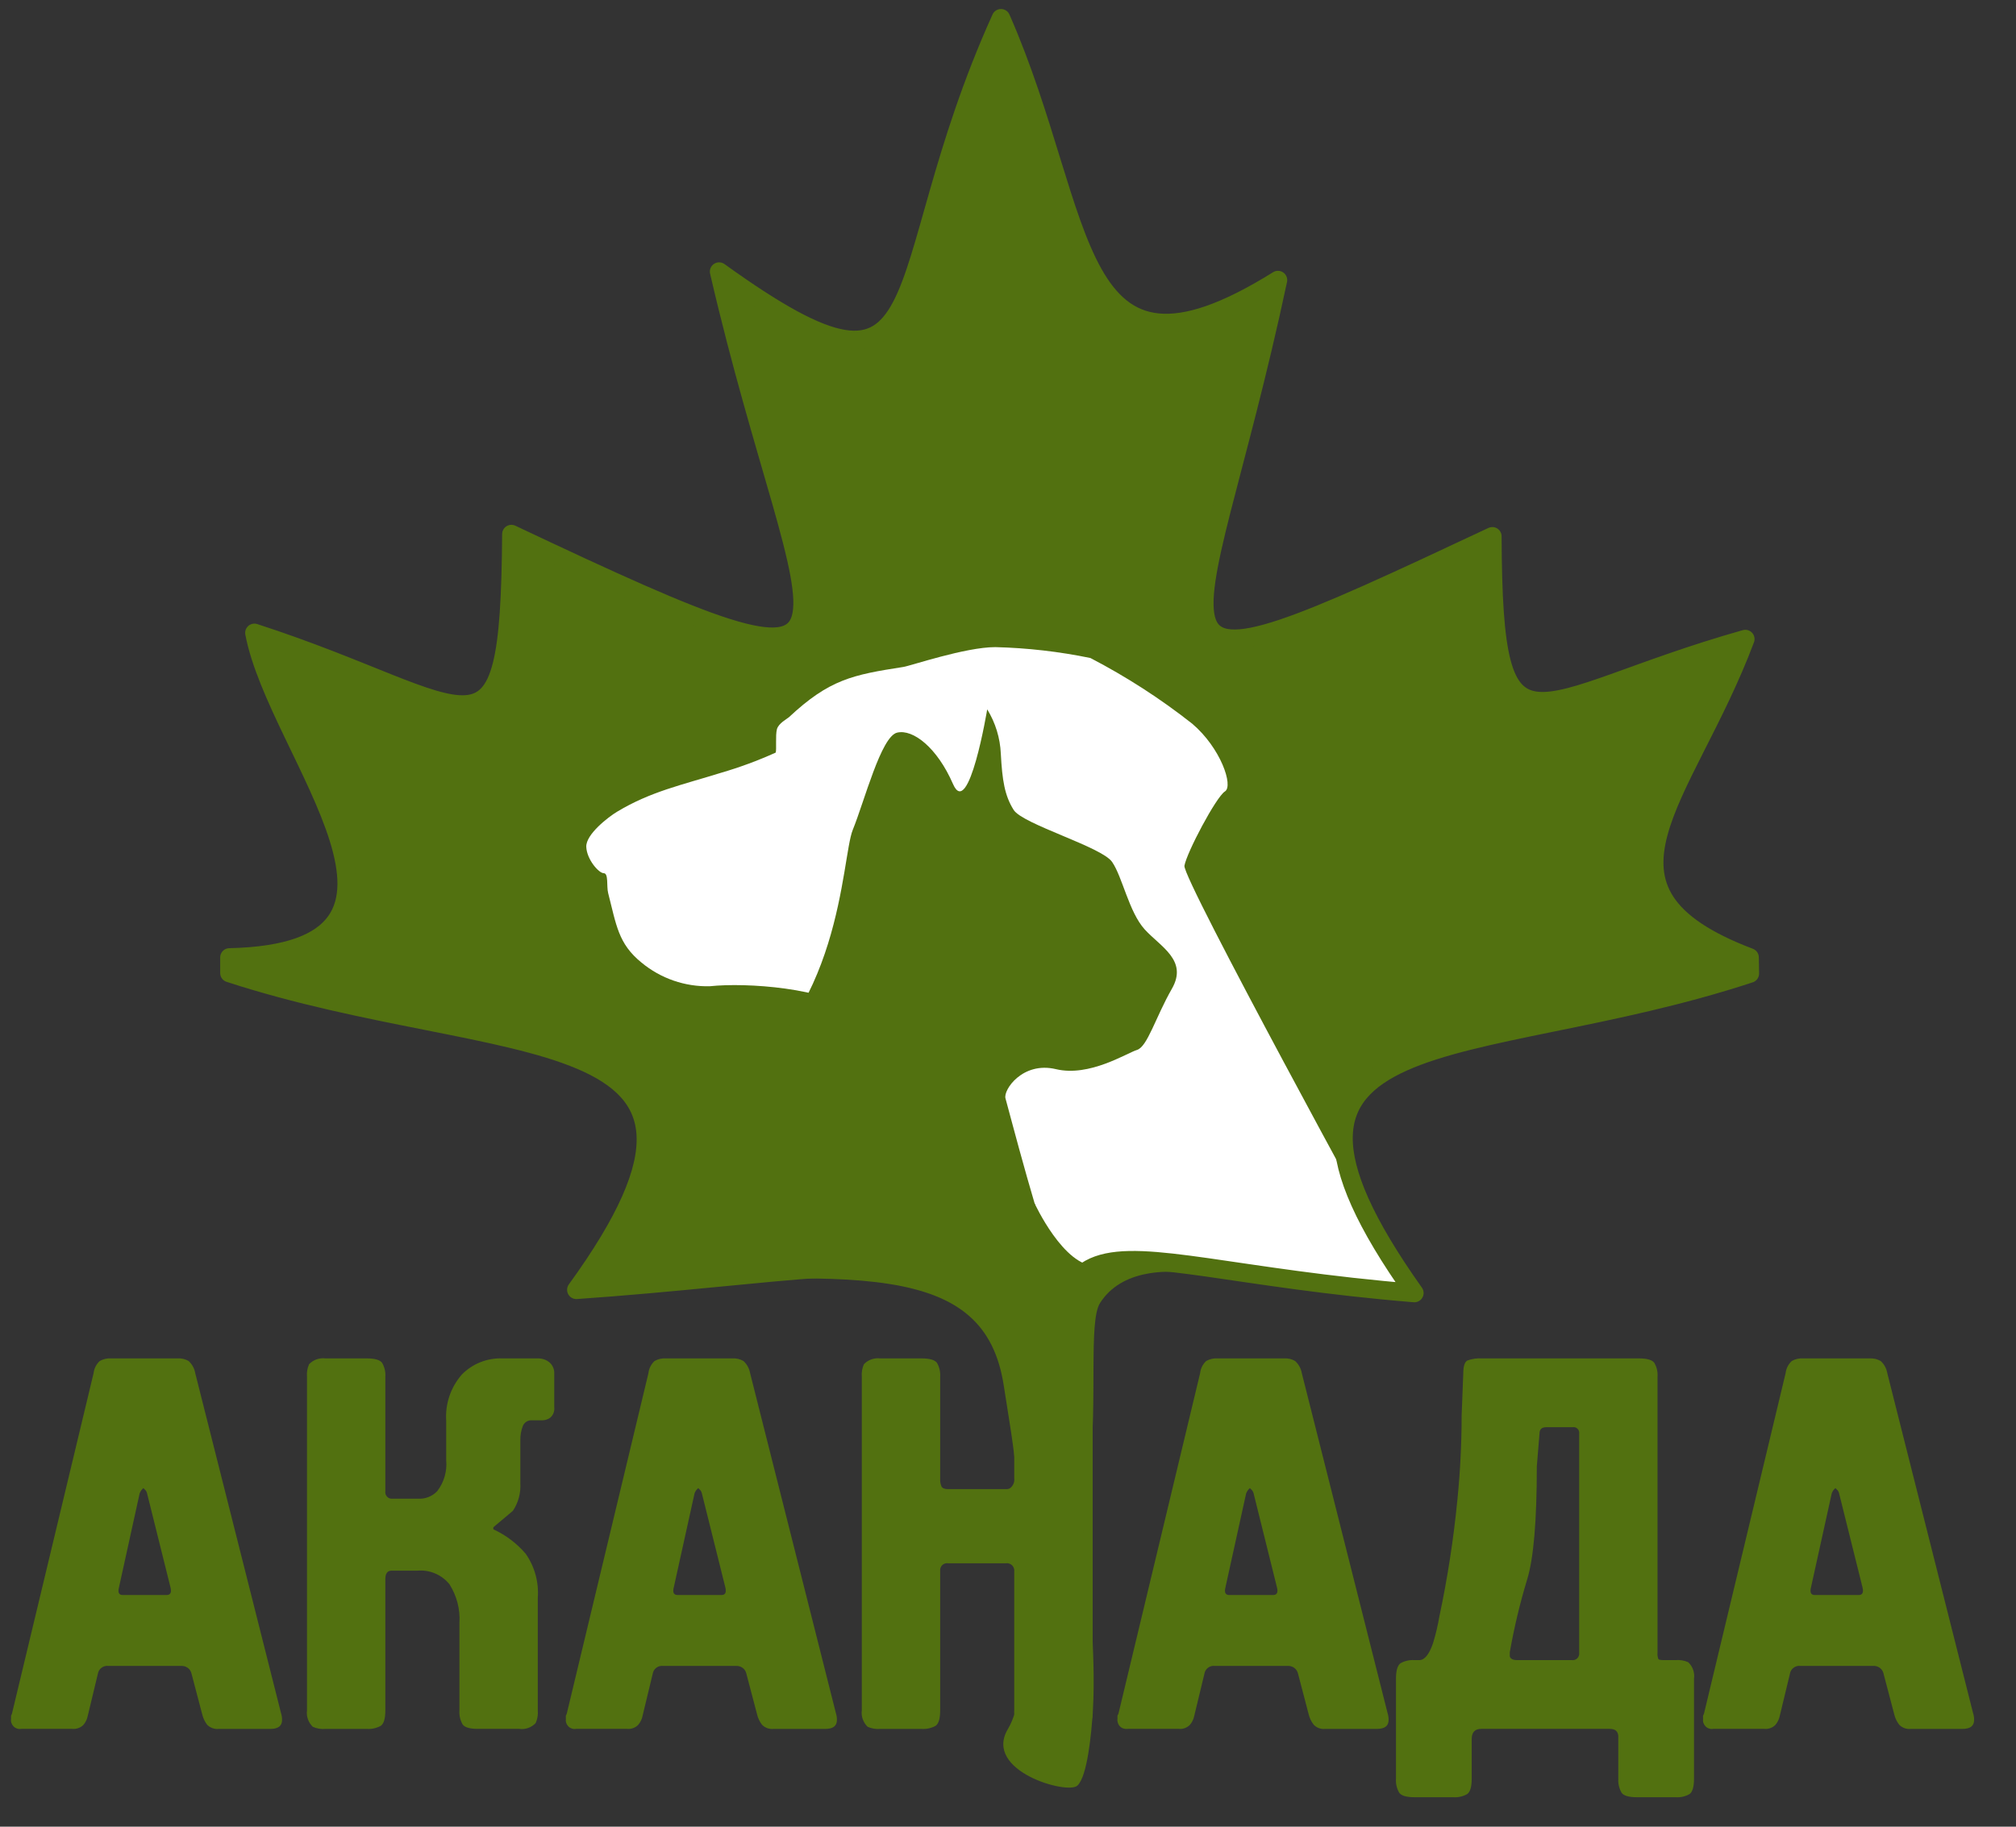 <svg width="64" height="58" viewBox="0 0 64 58" fill="none" xmlns="http://www.w3.org/2000/svg">
<rect x="0" y="0" width="64" height="58" fill="#333333" stroke="none"/>
<path fill-rule="evenodd" clip-rule="evenodd" d="M16.234 16.959C16.177 24.908 15.153 22.39 8.077 20.096C8.8 23.93 14.749 30.235 7.283 30.402V30.897C15.959 33.728 24.711 32.115 18.297 40.955C27.304 40.331 31.266 40.064 31.867 44.003C32.154 45.894 32.616 47.928 32.209 51.979C33.034 51.979 32.253 52.177 33.076 52.177C33.555 50.485 33.541 49.856 33.541 48.206C33.63 46.7 33.985 45.327 33.91 43.966C33.838 42.649 34.289 40.445 34.423 39.059C38.483 39.391 40.841 40.725 44.899 41.057C38.564 32.126 46.727 33.819 55.549 30.913L55.542 30.402C49.918 28.266 53.493 25.396 55.405 20.293C48.501 22.243 47.404 24.676 47.376 17.032C34.94 22.879 37.946 21.232 40.569 8.895C33.877 13.068 34.56 6.914 31.777 0.582C27.978 8.983 30.121 13.874 22.829 8.626C25.644 20.785 29.119 23.055 16.234 16.959Z" fill="#527110"/>
<path fill-rule="evenodd" clip-rule="evenodd" d="M43.936 39.6C43.936 39.6 37.534 27.905 37.601 27.489C37.672 27.072 38.608 25.301 38.887 25.129C39.165 24.954 38.748 23.74 37.845 22.976C36.837 22.182 35.756 21.485 34.617 20.893C33.623 20.688 32.612 20.572 31.597 20.547C30.646 20.547 28.901 21.144 28.675 21.177C27.06 21.427 26.328 21.574 25.046 22.772C24.994 22.821 24.714 22.964 24.664 23.154C24.612 23.348 24.658 23.808 24.625 23.896C24.06 24.151 23.478 24.366 22.883 24.539C21.638 24.927 20.659 25.129 19.584 25.777C19.324 25.933 18.593 26.49 18.612 26.89C18.629 27.291 19.01 27.725 19.166 27.725C19.324 27.725 19.251 28.138 19.306 28.354C19.567 29.368 19.623 29.962 20.366 30.564C20.975 31.068 21.746 31.335 22.537 31.314C23.695 31.191 26.21 31.362 27.226 32.148C28.143 32.861 29.637 34.092 30.055 35.213C30.313 35.914 30.477 36.646 30.541 37.39C30.546 37.495 32.289 39.134 33.293 40.461C33.549 40.8 35.952 39.838 36.344 40.018C39.866 40.338 41.148 40.659 44.03 40.979C44.99 40.979 43.936 39.6 43.936 39.6Z" fill="white"/>
<path fill-rule="evenodd" clip-rule="evenodd" d="M33.725 40.812C33.059 39.299 32.003 35.144 31.921 34.878C31.839 34.613 32.463 33.693 33.522 33.947C34.584 34.202 35.764 33.439 36.094 33.337C36.427 33.236 36.684 32.3 37.203 31.394C37.721 30.49 36.84 30.061 36.339 29.509C35.839 28.958 35.635 27.847 35.305 27.368C34.976 26.887 32.466 26.173 32.179 25.715C31.893 25.259 31.817 24.775 31.772 23.931C31.75 23.433 31.602 22.948 31.34 22.523C31.34 22.523 30.756 26.047 30.254 24.893C29.753 23.742 28.987 23.142 28.48 23.262C27.97 23.383 27.444 25.436 27.072 26.349C26.701 27.264 26.746 32.324 22.876 34.61C20.598 36.803 20.346 39.895 20.346 39.895L33.725 40.812Z" fill="#527110"/>
<path d="M16.235 16.958C16.177 24.906 15.153 22.388 8.077 20.095C8.801 23.928 14.749 30.233 7.284 30.4V30.895C15.959 33.726 24.711 32.114 18.297 40.953C30.83 40.084 34.953 37.473 32.503 51.879C33.326 51.879 31.97 52.073 32.797 52.073C33.275 50.383 33.541 49.854 33.541 48.204C33.159 37.234 33.645 40.133 44.9 41.055C38.565 32.123 46.727 33.817 55.55 30.911L55.542 30.4C49.919 28.264 53.493 25.394 55.406 20.291C48.501 22.241 47.405 24.674 47.376 17.029C34.94 22.877 37.946 21.23 40.57 8.893C33.877 13.066 34.561 6.912 31.777 0.58C27.978 8.981 30.122 13.873 22.829 8.624C25.645 20.783 29.119 23.053 16.235 16.958Z" stroke="#527110" stroke-width="0.588" stroke-linecap="round" stroke-linejoin="round"/>
<path fill-rule="evenodd" clip-rule="evenodd" d="M3.528 43.131H5.644C5.764 43.123 5.884 43.153 5.988 43.214C6.099 43.316 6.173 43.451 6.198 43.599L8.921 54.393C8.944 54.463 8.955 54.536 8.954 54.611C8.954 54.801 8.831 54.895 8.585 54.895H6.939C6.872 54.902 6.805 54.893 6.743 54.87C6.68 54.847 6.622 54.81 6.575 54.762C6.5 54.662 6.446 54.548 6.418 54.426L6.082 53.148C6.067 53.072 6.024 53.004 5.962 52.957C5.9 52.912 5.823 52.89 5.746 52.895H3.443C3.365 52.885 3.286 52.906 3.223 52.953C3.16 53 3.118 53.07 3.106 53.148L2.787 54.475C2.767 54.584 2.718 54.686 2.646 54.77C2.6 54.815 2.545 54.848 2.485 54.87C2.426 54.892 2.362 54.9 2.299 54.894H0.669C0.626 54.902 0.582 54.898 0.541 54.883C0.499 54.87 0.461 54.847 0.43 54.815C0.399 54.784 0.376 54.747 0.362 54.705C0.348 54.664 0.344 54.62 0.351 54.577V54.475C0.366 54.449 0.377 54.421 0.384 54.393L2.971 43.6C2.987 43.452 3.057 43.315 3.166 43.214C3.276 43.151 3.402 43.122 3.528 43.131ZM3.897 50.644H5.292C5.414 50.644 5.453 50.559 5.41 50.392L4.669 47.417C4.66 47.376 4.64 47.338 4.611 47.307L4.552 47.249C4.498 47.294 4.458 47.352 4.433 47.417L3.779 50.392C3.734 50.559 3.771 50.644 3.897 50.644H3.897ZM9.746 54.307V43.718C9.733 43.58 9.756 43.442 9.812 43.316C9.878 43.246 9.959 43.193 10.05 43.161C10.141 43.13 10.237 43.119 10.333 43.131H11.644C11.902 43.131 12.065 43.179 12.131 43.274C12.209 43.408 12.245 43.563 12.233 43.718V47.348C12.229 47.38 12.231 47.413 12.241 47.444C12.251 47.474 12.268 47.502 12.291 47.525C12.314 47.548 12.341 47.566 12.372 47.577C12.403 47.586 12.435 47.589 12.467 47.585H13.275C13.387 47.592 13.498 47.574 13.602 47.533C13.707 47.492 13.801 47.429 13.879 47.348C14.096 47.066 14.198 46.713 14.165 46.359V45.113C14.147 44.847 14.182 44.581 14.267 44.329C14.352 44.077 14.486 43.844 14.661 43.644C14.828 43.474 15.028 43.34 15.249 43.252C15.471 43.164 15.708 43.122 15.946 43.131H17.073C17.207 43.128 17.339 43.172 17.443 43.257C17.494 43.301 17.534 43.357 17.56 43.419C17.587 43.482 17.599 43.55 17.595 43.619V44.677C17.603 44.739 17.596 44.803 17.573 44.862C17.552 44.92 17.515 44.972 17.468 45.013C17.397 45.065 17.312 45.094 17.224 45.097H16.888C16.825 45.091 16.761 45.108 16.708 45.143C16.655 45.178 16.614 45.23 16.593 45.29C16.542 45.427 16.517 45.573 16.519 45.72V47.097C16.537 47.407 16.454 47.713 16.282 47.971C16.07 48.15 15.864 48.323 15.662 48.492V48.558C16.056 48.739 16.407 49.003 16.688 49.333C16.973 49.74 17.109 50.232 17.073 50.728V54.307C17.085 54.445 17.062 54.584 17.005 54.71C16.939 54.78 16.858 54.833 16.767 54.866C16.676 54.898 16.579 54.908 16.484 54.894H15.174C14.916 54.894 14.754 54.848 14.687 54.753C14.609 54.618 14.573 54.463 14.585 54.307V51.534C14.613 51.099 14.501 50.666 14.266 50.299C14.145 50.151 13.991 50.035 13.816 49.96C13.64 49.885 13.449 49.854 13.259 49.87H12.434C12.3 49.87 12.233 49.959 12.233 50.139V54.308C12.233 54.564 12.186 54.726 12.091 54.795C11.955 54.871 11.8 54.906 11.644 54.895H10.333C10.195 54.908 10.056 54.885 9.93 54.828C9.861 54.762 9.808 54.681 9.776 54.59C9.743 54.5 9.733 54.403 9.746 54.307ZM21.141 43.131H23.257C23.378 43.123 23.498 43.153 23.602 43.214C23.713 43.316 23.787 43.451 23.813 43.599L26.536 54.393C26.558 54.463 26.57 54.537 26.569 54.611C26.569 54.801 26.447 54.895 26.198 54.895H24.553C24.486 54.902 24.419 54.893 24.356 54.87C24.294 54.847 24.237 54.81 24.19 54.762C24.114 54.663 24.06 54.548 24.032 54.426L23.696 53.148C23.681 53.072 23.639 53.004 23.576 52.957C23.514 52.912 23.437 52.89 23.36 52.895H21.056C20.978 52.885 20.899 52.906 20.836 52.953C20.773 53 20.732 53.07 20.72 53.148L20.4 54.475C20.38 54.584 20.33 54.686 20.257 54.77C20.212 54.815 20.158 54.849 20.099 54.87C20.039 54.892 19.976 54.9 19.913 54.894H18.283C18.24 54.902 18.195 54.898 18.154 54.883C18.112 54.87 18.074 54.847 18.043 54.815C18.013 54.784 17.989 54.747 17.976 54.705C17.962 54.664 17.958 54.62 17.964 54.577V54.475C17.979 54.449 17.99 54.421 17.997 54.393L20.585 43.6C20.601 43.452 20.67 43.315 20.779 43.214C20.889 43.151 21.015 43.122 21.141 43.131ZM21.511 50.644H22.905C23.028 50.644 23.067 50.559 23.024 50.392L22.282 47.417C22.273 47.376 22.253 47.338 22.225 47.307C22.196 47.281 22.177 47.259 22.167 47.249C22.113 47.293 22.072 47.351 22.049 47.417L21.392 50.392C21.346 50.559 21.387 50.644 21.511 50.644ZM27.946 43.131H29.258C29.515 43.131 29.678 43.179 29.746 43.274C29.823 43.409 29.858 43.563 29.847 43.718V46.964C29.843 47.044 29.858 47.123 29.889 47.197C29.916 47.253 29.986 47.282 30.098 47.282H31.931C31.971 47.285 32.01 47.279 32.047 47.264C32.101 47.229 32.144 47.179 32.171 47.119C32.198 47.06 32.207 46.994 32.198 46.93V43.718C32.186 43.58 32.21 43.441 32.267 43.316C32.334 43.246 32.415 43.193 32.506 43.161C32.596 43.129 32.693 43.119 32.788 43.131H34.098C34.357 43.131 34.519 43.179 34.585 43.274C34.663 43.408 34.699 43.563 34.688 43.718V54.308C34.7 54.446 34.676 54.584 34.618 54.71C34.553 54.78 34.471 54.834 34.381 54.866C34.29 54.898 34.193 54.908 34.098 54.895H32.788C32.53 54.895 32.367 54.848 32.301 54.753C32.222 54.618 32.187 54.463 32.198 54.307V49.903C32.203 49.867 32.2 49.83 32.188 49.795C32.177 49.76 32.157 49.728 32.132 49.702C32.106 49.676 32.074 49.657 32.04 49.646C32.005 49.633 31.968 49.63 31.931 49.636H30.098C30.064 49.63 30.03 49.633 29.997 49.644C29.964 49.655 29.934 49.673 29.91 49.697C29.885 49.722 29.867 49.752 29.856 49.785C29.846 49.818 29.843 49.852 29.847 49.887V54.307C29.847 54.564 29.8 54.726 29.705 54.795C29.569 54.871 29.413 54.906 29.258 54.895H27.946C27.809 54.907 27.67 54.885 27.544 54.828C27.475 54.762 27.422 54.68 27.39 54.59C27.356 54.5 27.346 54.403 27.359 54.307V43.718C27.347 43.58 27.369 43.442 27.426 43.316C27.492 43.246 27.573 43.193 27.663 43.161C27.754 43.13 27.851 43.119 27.946 43.131ZM38.653 43.131H40.77C40.891 43.123 41.011 43.152 41.115 43.214C41.227 43.315 41.301 43.451 41.327 43.599L44.05 54.393C44.072 54.463 44.083 54.537 44.083 54.611C44.083 54.801 43.958 54.895 43.712 54.895H42.065C41.999 54.902 41.932 54.893 41.869 54.87C41.807 54.847 41.751 54.81 41.705 54.762C41.627 54.663 41.573 54.548 41.544 54.426L41.209 53.148C41.193 53.072 41.151 53.004 41.089 52.957C41.026 52.912 40.95 52.89 40.873 52.895H38.568C38.49 52.885 38.412 52.906 38.35 52.953C38.287 53 38.246 53.07 38.234 53.148L37.914 54.475C37.893 54.584 37.844 54.686 37.771 54.77C37.726 54.814 37.672 54.848 37.613 54.87C37.553 54.892 37.49 54.9 37.427 54.894H35.795C35.752 54.9 35.709 54.896 35.667 54.883C35.625 54.87 35.587 54.847 35.556 54.816C35.525 54.785 35.502 54.747 35.488 54.705C35.474 54.664 35.469 54.62 35.475 54.577V54.475C35.491 54.449 35.503 54.421 35.511 54.393L38.099 43.6C38.114 43.452 38.183 43.315 38.292 43.214C38.401 43.151 38.527 43.122 38.653 43.131ZM39.022 50.644H40.416C40.542 50.644 40.581 50.559 40.536 50.392L39.797 47.417C39.787 47.376 39.766 47.338 39.737 47.307L39.678 47.249C39.626 47.295 39.586 47.353 39.56 47.417L38.905 50.392C38.861 50.559 38.901 50.644 39.022 50.644ZM47.04 43.131H52.032C52.289 43.131 52.453 43.179 52.519 43.274C52.597 43.408 52.632 43.563 52.62 43.718V52.474C52.613 52.543 52.622 52.612 52.646 52.676C52.662 52.699 52.72 52.711 52.822 52.711H53.191C53.329 52.698 53.468 52.721 53.594 52.777C53.664 52.843 53.718 52.925 53.75 53.016C53.782 53.107 53.792 53.204 53.778 53.299V56.475C53.778 56.734 53.731 56.895 53.637 56.964C53.502 57.041 53.346 57.076 53.191 57.064H51.965C51.707 57.064 51.543 57.016 51.478 56.92C51.4 56.785 51.365 56.63 51.375 56.475V55.148C51.375 54.98 51.286 54.894 51.107 54.894H47.023C46.822 54.894 46.721 55.003 46.721 55.215V56.475C46.721 56.734 46.674 56.895 46.577 56.964C46.442 57.041 46.287 57.076 46.133 57.064H44.907C44.647 57.064 44.486 57.016 44.419 56.92C44.341 56.785 44.305 56.63 44.317 56.475V53.299C44.317 53.041 44.365 52.88 44.461 52.81C44.597 52.734 44.752 52.699 44.907 52.711H45.057C45.224 52.711 45.371 52.531 45.493 52.173C45.579 51.892 45.647 51.606 45.696 51.316C45.954 50.101 46.144 48.872 46.265 47.635C46.355 46.742 46.401 45.844 46.401 44.945L46.453 43.618C46.453 43.382 46.496 43.244 46.585 43.197C46.73 43.144 46.885 43.121 47.04 43.131ZM50.132 52.474V45.518C50.136 45.49 50.134 45.462 50.125 45.436C50.117 45.409 50.102 45.386 50.082 45.367C50.063 45.346 50.039 45.331 50.012 45.322C49.986 45.313 49.958 45.31 49.93 45.315H49.091C48.945 45.315 48.873 45.382 48.873 45.518L48.788 46.559C48.788 48.284 48.686 49.478 48.484 50.139C48.253 50.901 48.068 51.675 47.93 52.459V52.593C47.953 52.672 48.032 52.711 48.166 52.711H49.897C49.929 52.715 49.962 52.712 49.994 52.702C50.024 52.692 50.052 52.674 50.075 52.652C50.097 52.628 50.114 52.6 50.124 52.569C50.134 52.539 50.137 52.506 50.132 52.474ZM57.243 43.131H59.359C59.48 43.124 59.6 43.153 59.705 43.214C59.816 43.316 59.889 43.451 59.914 43.599L62.637 54.393C62.661 54.463 62.672 54.536 62.67 54.611C62.67 54.801 62.548 54.895 62.3 54.895H60.655C60.589 54.902 60.521 54.893 60.458 54.87C60.395 54.847 60.339 54.81 60.292 54.762C60.215 54.663 60.161 54.548 60.133 54.426L59.797 53.148C59.783 53.072 59.74 53.004 59.678 52.957C59.615 52.911 59.539 52.889 59.461 52.895H57.158C57.08 52.885 57.001 52.906 56.939 52.953C56.907 52.976 56.881 53.005 56.861 53.039C56.84 53.072 56.827 53.109 56.822 53.148L56.502 54.475C56.481 54.584 56.432 54.687 56.359 54.77C56.314 54.815 56.26 54.849 56.2 54.87C56.141 54.892 56.077 54.9 56.014 54.894H54.384C54.341 54.902 54.297 54.898 54.256 54.883C54.214 54.87 54.176 54.847 54.145 54.815C54.114 54.784 54.091 54.747 54.077 54.705C54.063 54.664 54.059 54.62 54.065 54.577V54.475C54.08 54.449 54.091 54.421 54.099 54.393L56.686 43.6C56.703 43.452 56.772 43.316 56.881 43.214C56.99 43.151 57.117 43.122 57.243 43.131ZM57.612 50.644H59.007C59.129 50.644 59.169 50.559 59.125 50.392L58.384 47.417C58.375 47.376 58.355 47.338 58.326 47.307C58.297 47.281 58.278 47.259 58.268 47.249C58.214 47.293 58.173 47.351 58.15 47.417L57.494 50.392C57.45 50.559 57.488 50.644 57.612 50.644Z" fill="#527110"/>
<path fill-rule="evenodd" clip-rule="evenodd" d="M32.844 38.207C32.844 38.207 33.773 40.227 34.797 40.193C35.323 40.175 37.933 39.753 38.468 40.523C37.014 40.225 35.583 40.33 34.92 41.376C34.552 41.957 34.849 44.516 34.588 46.681C34.328 48.843 32.509 46.88 32.509 46.88C32.509 46.88 32.091 40.556 32.108 40.438C32.13 40.317 32.844 38.207 32.844 38.207ZM32.556 49.62C32.556 49.62 32.798 53.607 32.017 54.908C31.236 56.209 33.881 56.956 34.187 56.677C34.491 56.4 34.627 55.068 34.673 54.293C34.784 52.391 34.475 50.412 34.589 48.51L32.556 49.62Z" fill="#527110"/>
<path d="M32.555 49.622C32.555 49.622 32.798 53.608 32.017 54.909C31.236 56.21 33.881 56.957 34.187 56.679C34.491 56.402 34.627 55.069 34.673 54.294C34.784 52.392 34.475 50.413 34.589 48.511L32.555 49.622Z" stroke="#527110" stroke-width="0.045" stroke-miterlimit="10"/>
</svg>
